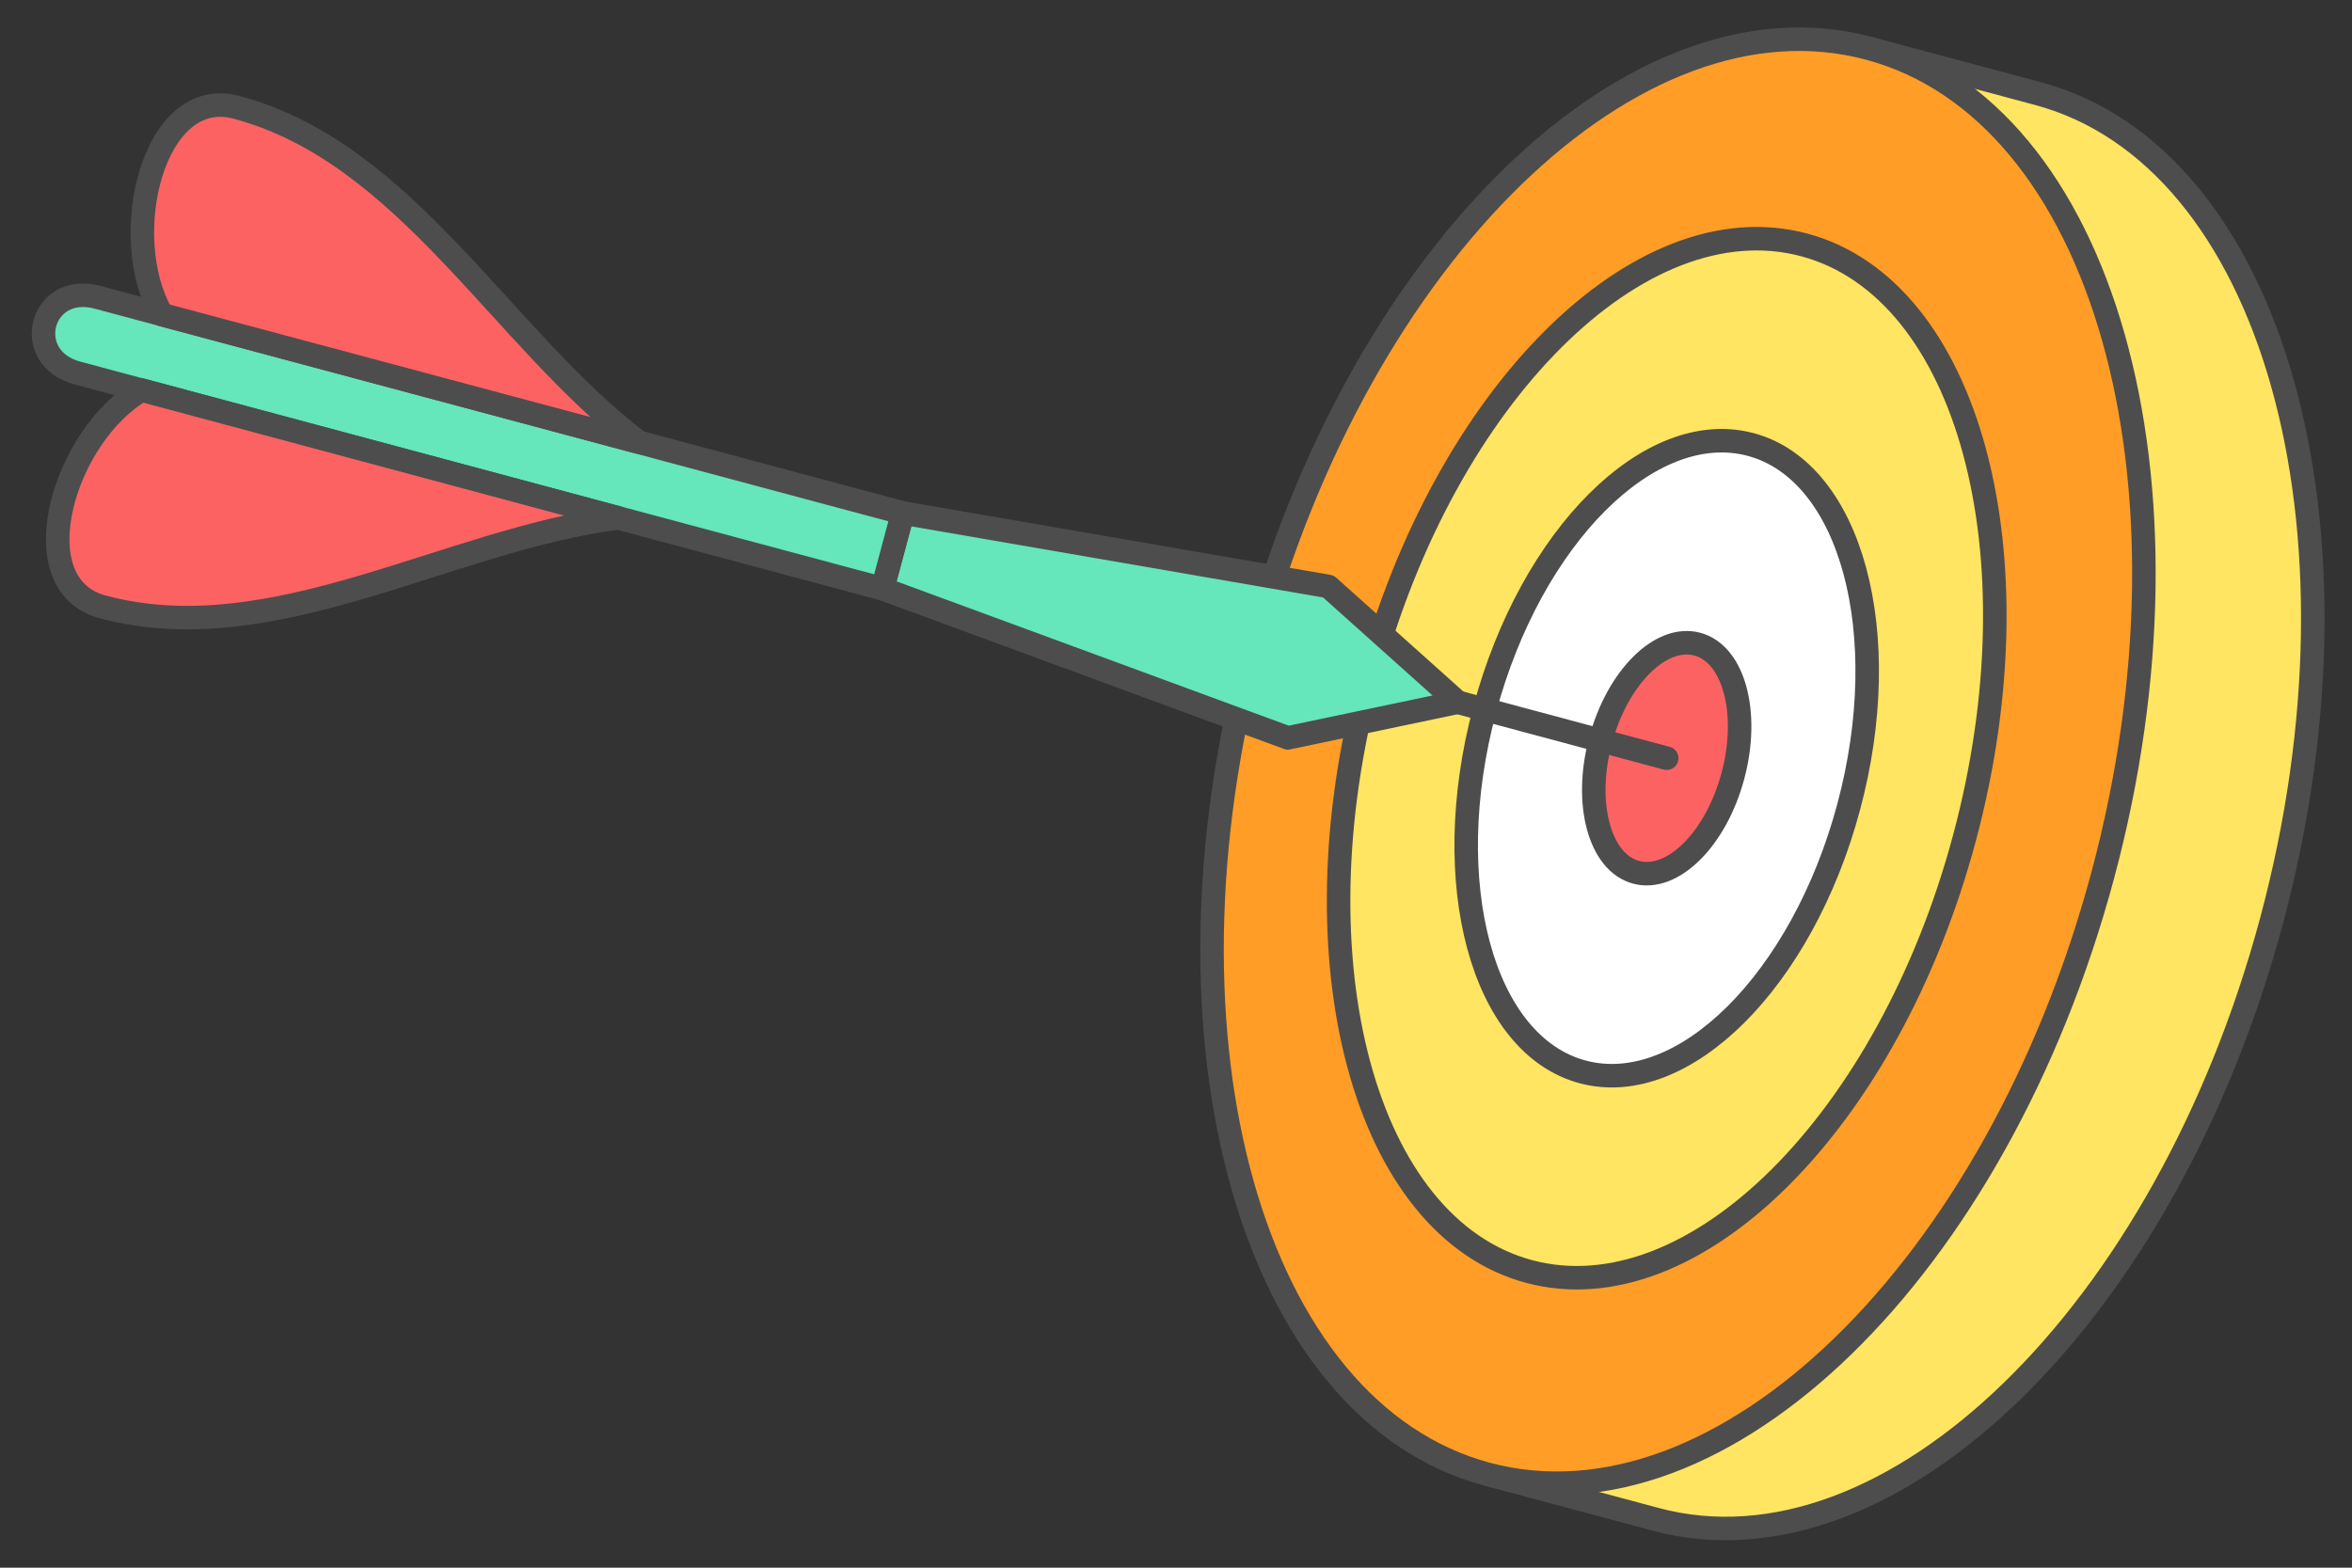 <?xml version="1.0" encoding="UTF-8"?>
<!DOCTYPE svg PUBLIC "-//W3C//DTD SVG 1.1//EN" "http://www.w3.org/Graphics/SVG/1.1/DTD/svg11.dtd">
<!-- Creator: CorelDRAW 2020 (64-Bit) -->
<svg xmlns="http://www.w3.org/2000/svg" xml:space="preserve" width="300px" height="200px" version="1.1" style="shape-rendering:geometricPrecision; text-rendering:geometricPrecision; image-rendering:optimizeQuality; fill-rule:evenodd; clip-rule:evenodd"
viewBox="0 0 8545 5696.6"
 xmlns:xlink="http://www.w3.org/1999/xlink"
 xmlns:xodm="http://www.corel.com/coreldraw/odm/2003">
 <rect x="0" y="0" width="8545" height="5696.6" fill="#333333" stroke="none"/>
 <defs>
  <style type="text/css">
   <![CDATA[
    .str1 {stroke:#4D4D4D;stroke-width:85.4;stroke-linecap:round;stroke-linejoin:round;stroke-miterlimit:2.613}
    .str0 {stroke:#4D4D4D;stroke-width:85.4;stroke-linecap:round;stroke-linejoin:round;stroke-miterlimit:2.613}
    .fil0 {fill:none}
    .fil5 {fill:#65E6BB}
    .fil4 {fill:#FC6262}
    .fil2 {fill:#FF9D26}
    .fil1 {fill:#FFE561}
    .fil3 {fill:white}
   ]]>
  </style>
 </defs>
 <g id="Layer_x0020_1">
  <g id="_2741517821856">
   <polygon class="fil0" points="0,0 8545,0 8545,5696.6 0,5696.6 "/>
   <g>
    <path class="fil1 str0" d="M7403.9 340c852.4,228.4 1232.7,1573.4 849.3,3004.1 -383.3,1430.7 -1385.1,2405.3 -2237.6,2176.9l-613.5 -164.4 57 -212.9c-440.4,-544.9 -578.1,-1562 -292.8,-2626.8 285.3,-1064.7 913.1,-1876.7 1567,-2128.3l57 -213 613.6 164.4z"/>
    <path class="fil2 str0" d="M6790.3 175.6c852.5,228.4 1232.7,1573.4 849.4,3004.1 -383.4,1430.7 -1385.2,2405.3 -2237.6,2176.9 -852.4,-228.4 -1232.7,-1573.4 -849.4,-3004 383.4,-1430.7 1385.2,-2405.4 2237.6,-2177z"/>
    <g>
     <path class="fil1 str0" d="M6555.1 890c597.5,160.1 858.1,1124.9 582,2155 -276,1030.2 -984.1,1735.4 -1581.6,1575.4 -597.5,-160.1 -858.1,-1125 -582.1,-2155.1 276.1,-1030.1 984.2,-1735.4 1581.7,-1575.3z"/>
     <path class="fil3 str0" d="M6360.7 1615.3c365.2,97.8 524.4,687.5 355.7,1317 -168.6,629.6 -601.4,1060.6 -966.5,962.7 -365.2,-97.8 -524.5,-687.5 -355.8,-1317 168.7,-629.5 601.5,-1060.6 966.6,-962.7z"/>
     <path class="fil4 str0" d="M6166.4 2340.6c132.8,35.6 190.7,250 129.3,479 -61.3,228.9 -218.7,385.7 -351.5,350.1 -132.8,-35.6 -190.7,-250 -129.4,-479 61.4,-228.9 218.8,-385.7 351.6,-350.1z"/>
    </g>
   </g>
   <line class="fil0 str1" x1="6055.3" y1="2755.2" x2="4846.5" y2= "2431.3" />
   <g>
    <polygon class="fil5 str1" points="3279.8,1864 3206.1,2139.2 4678.8,2681.2 5295.9,2551.7 4826.2,2131 "/>
    <path class="fil5 str1" d="M3279.8 1864l-2925 -783.7c-208.4,-55.8 -279.5,220 -73.7,275.1l2925 783.8 73.7 -275.2z"/>
    <path class="fil4 str1" d="M588.1 1143.1c430.7,115.1 1300.9,348.1 1731.5,463.2 -499.9,-381.7 -844.3,-1051.4 -1460.1,-1216.4 -304.1,-81.5 -434.7,470.4 -271.4,753.2z"/>
    <path class="fil4 str1" d="M514.6 1417.3c430.5,115.6 1300.6,349 1731.2,464.6 -623.8,80.7 -1256.9,488.4 -1872.7,323.4 -304.1,-81.5 -141.3,-624.7 141.5,-788z"/>
   </g>
  </g>
 </g>
</svg>
